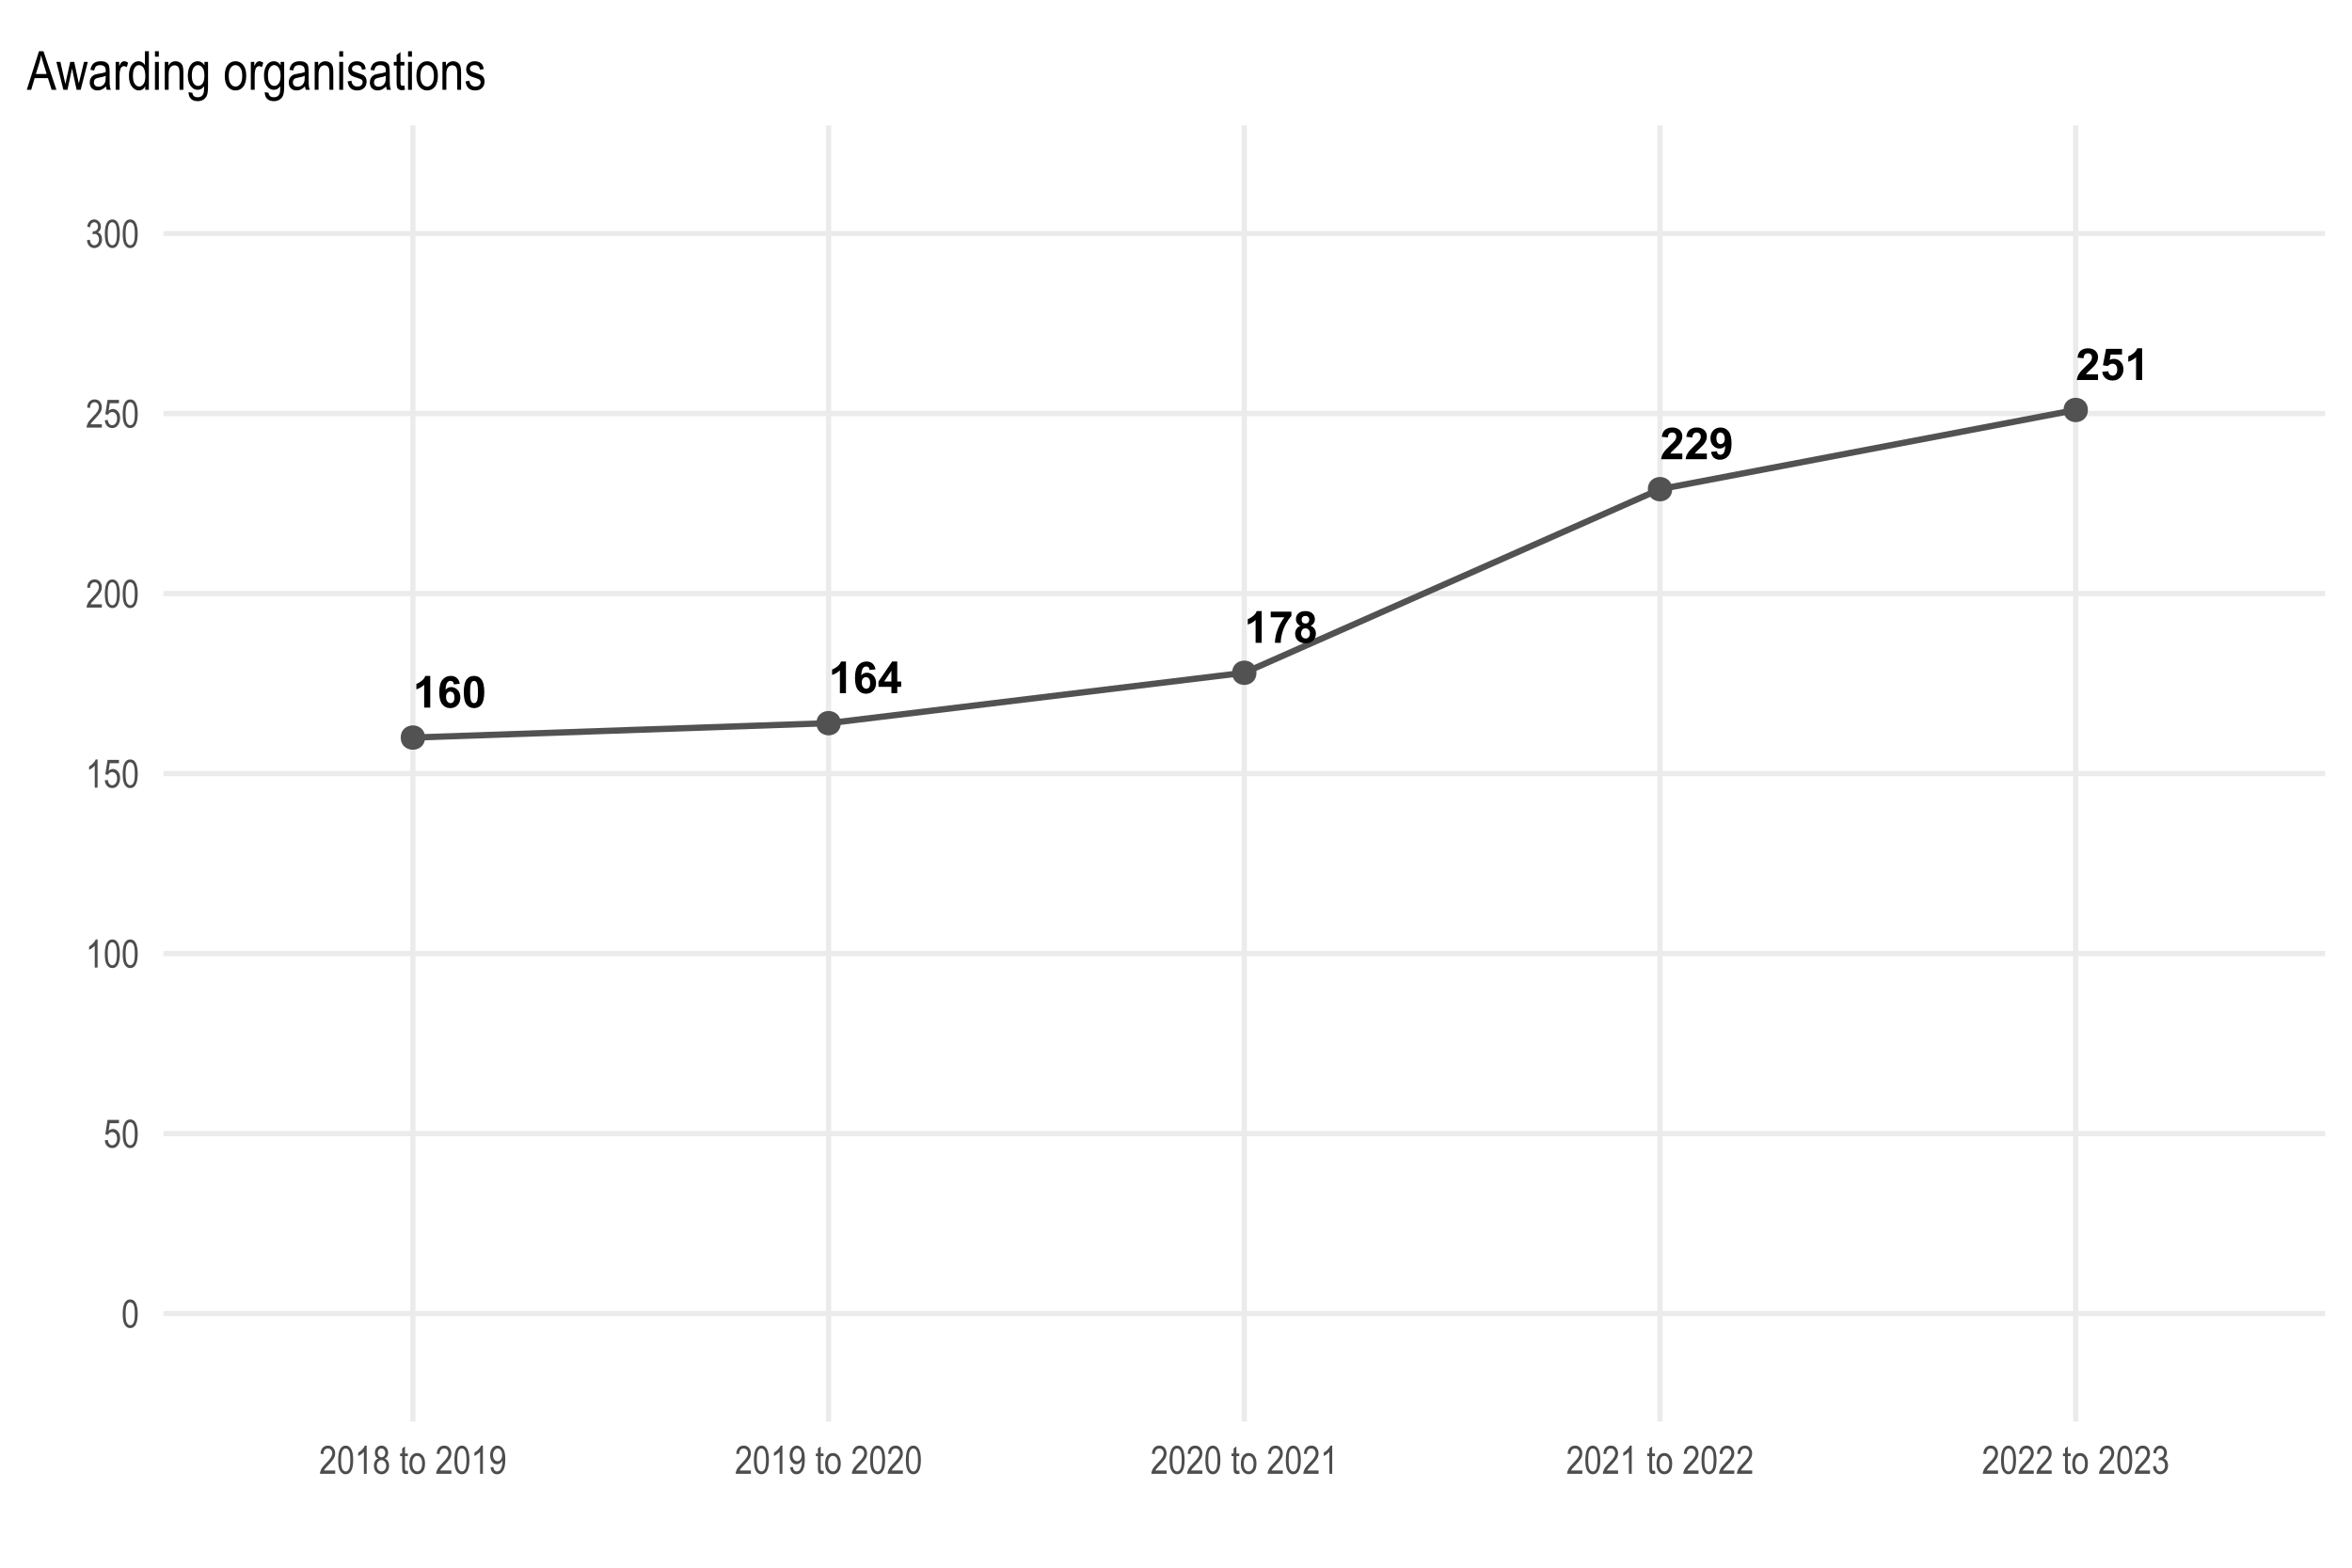 <?xml version="1.0" encoding="UTF-8"?>
<svg xmlns="http://www.w3.org/2000/svg" xmlns:xlink="http://www.w3.org/1999/xlink" width="960pt" height="640pt" viewBox="0 0 960 640" version="1.1">
<defs>
<g>
<symbol overflow="visible" id="glyph0-0">
<path style="stroke:none;" d="M 2.25 0 L 2.25 -11.25 L 11.25 -11.25 L 11.25 0 Z M 2.531 -0.281 L 10.969 -0.281 L 10.969 -10.969 L 2.531 -10.969 Z M 2.531 -0.281 "/>
</symbol>
<symbol overflow="visible" id="glyph0-1">
<path style="stroke:none;" d="M 7.086 0 L 4.613 0 L 4.613 -9.309 C 3.707 -8.461 2.645 -7.836 1.422 -7.438 L 1.422 -9.676 C 2.066 -9.883 2.766 -10.285 3.523 -10.875 C 4.273 -11.461 4.793 -12.148 5.078 -12.938 L 7.086 -12.938 Z M 7.086 0 "/>
</symbol>
<symbol overflow="visible" id="glyph0-2">
<path style="stroke:none;" d="M 9.133 -9.73 L 6.742 -9.465 C 6.68 -9.953 6.527 -10.316 6.281 -10.555 C 6.035 -10.785 5.715 -10.902 5.328 -10.906 C 4.801 -10.902 4.359 -10.668 4 -10.203 C 3.637 -9.73 3.41 -8.758 3.32 -7.277 C 3.934 -8.004 4.699 -8.367 5.617 -8.367 C 6.645 -8.367 7.527 -7.973 8.266 -7.188 C 8.996 -6.402 9.363 -5.391 9.367 -4.148 C 9.363 -2.828 8.977 -1.77 8.207 -0.977 C 7.43 -0.18 6.438 0.215 5.23 0.219 C 3.926 0.215 2.855 -0.285 2.02 -1.297 C 1.18 -2.305 0.762 -3.961 0.766 -6.266 C 0.762 -8.625 1.199 -10.328 2.074 -11.371 C 2.945 -12.414 4.078 -12.938 5.477 -12.938 C 6.453 -12.938 7.262 -12.66 7.906 -12.113 C 8.543 -11.562 8.953 -10.77 9.133 -9.73 Z M 3.531 -4.344 C 3.527 -3.535 3.711 -2.914 4.086 -2.48 C 4.453 -2.043 4.875 -1.828 5.352 -1.828 C 5.805 -1.828 6.188 -2.004 6.496 -2.363 C 6.797 -2.715 6.949 -3.301 6.953 -4.121 C 6.949 -4.957 6.785 -5.57 6.461 -5.961 C 6.129 -6.348 5.719 -6.543 5.23 -6.547 C 4.75 -6.543 4.348 -6.359 4.023 -5.988 C 3.691 -5.613 3.527 -5.062 3.531 -4.344 Z M 3.531 -4.344 "/>
</symbol>
<symbol overflow="visible" id="glyph0-3">
<path style="stroke:none;" d="M 4.938 -12.938 C 6.184 -12.938 7.16 -12.492 7.867 -11.602 C 8.703 -10.547 9.121 -8.797 9.125 -6.355 C 9.121 -3.914 8.699 -2.16 7.859 -1.098 C 7.156 -0.219 6.184 0.215 4.938 0.219 C 3.684 0.215 2.672 -0.262 1.906 -1.227 C 1.137 -2.188 0.754 -3.906 0.758 -6.383 C 0.754 -8.805 1.176 -10.551 2.023 -11.617 C 2.715 -12.496 3.688 -12.938 4.938 -12.938 Z M 4.938 -10.891 C 4.637 -10.887 4.371 -10.793 4.141 -10.605 C 3.902 -10.414 3.719 -10.07 3.594 -9.578 C 3.422 -8.938 3.34 -7.863 3.34 -6.355 C 3.34 -4.84 3.414 -3.801 3.566 -3.238 C 3.719 -2.672 3.91 -2.297 4.145 -2.109 C 4.371 -1.922 4.637 -1.828 4.938 -1.828 C 5.234 -1.828 5.5 -1.922 5.738 -2.113 C 5.969 -2.301 6.152 -2.641 6.285 -3.137 C 6.453 -3.766 6.539 -4.84 6.539 -6.355 C 6.539 -7.863 6.461 -8.902 6.309 -9.469 C 6.156 -10.035 5.965 -10.414 5.734 -10.605 C 5.5 -10.793 5.234 -10.887 4.938 -10.891 Z M 4.938 -10.891 "/>
</symbol>
<symbol overflow="visible" id="glyph0-4">
<path style="stroke:none;" d="M 5.609 0 L 5.609 -2.594 L 0.336 -2.594 L 0.336 -4.754 L 5.922 -12.938 L 8 -12.938 L 8 -4.766 L 9.598 -4.766 L 9.598 -2.594 L 8 -2.594 L 8 0 Z M 5.609 -4.766 L 5.609 -9.168 L 2.645 -4.766 Z M 5.609 -4.766 "/>
</symbol>
<symbol overflow="visible" id="glyph0-5">
<path style="stroke:none;" d="M 0.766 -10.414 L 0.766 -12.711 L 9.211 -12.711 L 9.211 -10.914 C 8.512 -10.227 7.801 -9.242 7.082 -7.961 C 6.359 -6.676 5.809 -5.312 5.434 -3.871 C 5.051 -2.422 4.867 -1.133 4.879 0 L 2.496 0 C 2.535 -1.781 2.902 -3.598 3.598 -5.449 C 4.293 -7.301 5.219 -8.953 6.383 -10.414 Z M 0.766 -10.414 "/>
</symbol>
<symbol overflow="visible" id="glyph0-6">
<path style="stroke:none;" d="M 2.883 -6.953 C 2.242 -7.219 1.777 -7.59 1.488 -8.062 C 1.199 -8.535 1.055 -9.051 1.055 -9.617 C 1.055 -10.57 1.387 -11.363 2.059 -11.996 C 2.727 -12.621 3.684 -12.938 4.922 -12.938 C 6.145 -12.938 7.094 -12.621 7.773 -11.996 C 8.449 -11.363 8.789 -10.57 8.789 -9.617 C 8.789 -9.016 8.633 -8.484 8.324 -8.02 C 8.012 -7.551 7.574 -7.195 7.016 -6.953 C 7.727 -6.664 8.27 -6.246 8.645 -5.695 C 9.012 -5.141 9.199 -4.504 9.203 -3.789 C 9.199 -2.598 8.82 -1.629 8.062 -0.887 C 7.305 -0.145 6.293 0.223 5.035 0.227 C 3.859 0.223 2.887 -0.082 2.109 -0.695 C 1.188 -1.418 0.727 -2.414 0.73 -3.684 C 0.727 -4.375 0.898 -5.016 1.246 -5.602 C 1.59 -6.184 2.137 -6.633 2.883 -6.953 Z M 3.391 -9.438 C 3.387 -8.945 3.527 -8.562 3.809 -8.289 C 4.086 -8.012 4.457 -7.875 4.922 -7.875 C 5.391 -7.875 5.766 -8.012 6.047 -8.293 C 6.328 -8.566 6.469 -8.953 6.469 -9.449 C 6.469 -9.906 6.328 -10.277 6.051 -10.559 C 5.77 -10.836 5.402 -10.973 4.949 -10.977 C 4.469 -10.973 4.09 -10.832 3.812 -10.555 C 3.527 -10.27 3.387 -9.898 3.391 -9.438 Z M 3.164 -3.922 C 3.164 -3.234 3.336 -2.703 3.688 -2.328 C 4.031 -1.945 4.469 -1.758 4.992 -1.758 C 5.5 -1.758 5.922 -1.938 6.258 -2.305 C 6.59 -2.668 6.754 -3.199 6.758 -3.895 C 6.754 -4.492 6.586 -4.977 6.246 -5.348 C 5.906 -5.711 5.477 -5.895 4.957 -5.898 C 4.352 -5.895 3.898 -5.688 3.605 -5.273 C 3.309 -4.855 3.164 -4.402 3.164 -3.922 Z M 3.164 -3.922 "/>
</symbol>
<symbol overflow="visible" id="glyph0-7">
<path style="stroke:none;" d="M 9.105 -2.293 L 9.105 0 L 0.449 0 C 0.539 -0.867 0.82 -1.688 1.293 -2.465 C 1.758 -3.238 2.684 -4.27 4.07 -5.555 C 5.18 -6.59 5.863 -7.293 6.117 -7.664 C 6.453 -8.172 6.621 -8.676 6.625 -9.176 C 6.621 -9.723 6.473 -10.145 6.18 -10.445 C 5.883 -10.738 5.477 -10.887 4.957 -10.891 C 4.441 -10.887 4.031 -10.73 3.727 -10.422 C 3.422 -10.109 3.246 -9.594 3.199 -8.875 L 0.738 -9.125 C 0.883 -10.48 1.34 -11.457 2.117 -12.051 C 2.887 -12.641 3.855 -12.938 5.02 -12.938 C 6.289 -12.938 7.289 -12.594 8.016 -11.91 C 8.742 -11.223 9.105 -10.371 9.105 -9.352 C 9.105 -8.77 9 -8.215 8.793 -7.691 C 8.582 -7.164 8.254 -6.617 7.805 -6.047 C 7.504 -5.664 6.965 -5.113 6.188 -4.402 C 5.406 -3.684 4.91 -3.211 4.707 -2.98 C 4.496 -2.742 4.328 -2.512 4.203 -2.293 Z M 9.105 -2.293 "/>
</symbol>
<symbol overflow="visible" id="glyph0-8">
<path style="stroke:none;" d="M 0.816 -2.98 L 3.207 -3.242 C 3.262 -2.754 3.414 -2.395 3.664 -2.164 C 3.906 -1.926 4.234 -1.809 4.641 -1.812 C 5.148 -1.809 5.582 -2.043 5.941 -2.516 C 6.297 -2.98 6.523 -3.953 6.625 -5.43 C 6.004 -4.707 5.227 -4.348 4.297 -4.352 C 3.281 -4.348 2.406 -4.738 1.672 -5.523 C 0.934 -6.301 0.566 -7.32 0.57 -8.578 C 0.566 -9.883 0.957 -10.934 1.734 -11.738 C 2.508 -12.535 3.496 -12.938 4.703 -12.938 C 6.008 -12.938 7.078 -12.43 7.918 -11.422 C 8.754 -10.406 9.176 -8.746 9.176 -6.434 C 9.176 -4.074 8.738 -2.375 7.863 -1.336 C 6.988 -0.297 5.852 0.223 4.457 0.227 C 3.445 0.223 2.629 -0.043 2.012 -0.574 C 1.387 -1.109 0.988 -1.91 0.816 -2.98 Z M 6.406 -8.375 C 6.402 -9.168 6.219 -9.789 5.855 -10.23 C 5.488 -10.668 5.066 -10.887 4.586 -10.891 C 4.129 -10.887 3.75 -10.707 3.449 -10.348 C 3.145 -9.988 2.992 -9.398 2.996 -8.578 C 2.992 -7.742 3.156 -7.129 3.488 -6.742 C 3.812 -6.352 4.223 -6.156 4.719 -6.16 C 5.188 -6.156 5.59 -6.344 5.918 -6.723 C 6.242 -7.094 6.402 -7.645 6.406 -8.375 Z M 6.406 -8.375 "/>
</symbol>
<symbol overflow="visible" id="glyph0-9">
<path style="stroke:none;" d="M 0.801 -3.312 L 3.262 -3.57 C 3.328 -3.008 3.535 -2.566 3.883 -2.246 C 4.227 -1.918 4.625 -1.758 5.078 -1.758 C 5.59 -1.758 6.027 -1.965 6.387 -2.387 C 6.746 -2.801 6.926 -3.434 6.926 -4.281 C 6.926 -5.07 6.746 -5.664 6.395 -6.059 C 6.035 -6.453 5.574 -6.648 5.008 -6.652 C 4.297 -6.648 3.66 -6.336 3.102 -5.711 L 1.098 -6.004 L 2.363 -12.711 L 8.895 -12.711 L 8.895 -10.398 L 4.234 -10.398 L 3.852 -8.211 C 4.398 -8.48 4.961 -8.617 5.539 -8.621 C 6.629 -8.617 7.559 -8.219 8.32 -7.426 C 9.082 -6.625 9.461 -5.594 9.465 -4.324 C 9.461 -3.262 9.156 -2.312 8.543 -1.484 C 7.703 -0.348 6.539 0.215 5.055 0.219 C 3.863 0.215 2.895 -0.102 2.145 -0.738 C 1.395 -1.375 0.945 -2.23 0.801 -3.312 Z M 0.801 -3.312 "/>
</symbol>
<symbol overflow="visible" id="glyph1-0">
<path style="stroke:none;" d="M 0.344 0 L 0.344 -10 L 3.383 -10 L 3.383 0 Z M 0.711 -0.414 L 3.023 -0.414 L 3.023 -9.664 L 0.711 -9.664 Z M 0.711 -0.414 "/>
</symbol>
<symbol overflow="visible" id="glyph1-1">
<path style="stroke:none;" d="M 0.523 -5.648 C 0.52 -7.57 0.781 -9.023 1.301 -10.016 C 1.816 -11 2.578 -11.496 3.594 -11.5 C 4.484 -11.496 5.191 -11.094 5.711 -10.297 C 6.332 -9.324 6.645 -7.777 6.648 -5.648 C 6.645 -3.734 6.387 -2.281 5.875 -1.293 C 5.355 -0.301 4.59 0.191 3.578 0.195 C 2.68 0.191 1.945 -0.242 1.379 -1.117 C 0.805 -1.988 0.52 -3.5 0.523 -5.648 Z M 1.703 -5.652 C 1.699 -3.789 1.879 -2.543 2.238 -1.91 C 2.598 -1.277 3.055 -0.961 3.613 -0.961 C 4.137 -0.961 4.578 -1.281 4.934 -1.922 C 5.289 -2.562 5.465 -3.805 5.469 -5.652 C 5.465 -7.516 5.285 -8.766 4.93 -9.398 C 4.57 -10.027 4.109 -10.34 3.543 -10.344 C 3.02 -10.34 2.582 -10.02 2.23 -9.383 C 1.875 -8.738 1.699 -7.496 1.703 -5.652 Z M 1.703 -5.652 "/>
</symbol>
<symbol overflow="visible" id="glyph1-2">
<path style="stroke:none;" d="M 0.523 -3 L 1.734 -3.125 C 1.828 -2.391 2.039 -1.848 2.371 -1.496 C 2.699 -1.137 3.082 -0.961 3.523 -0.961 C 4.066 -0.961 4.539 -1.211 4.938 -1.715 C 5.332 -2.219 5.531 -2.906 5.531 -3.777 C 5.531 -4.594 5.34 -5.23 4.957 -5.684 C 4.574 -6.133 4.094 -6.355 3.516 -6.359 C 3.164 -6.355 2.836 -6.258 2.535 -6.066 C 2.227 -5.867 1.984 -5.594 1.812 -5.246 L 0.727 -5.418 L 1.641 -11.305 L 6.305 -11.305 L 6.305 -9.961 L 2.555 -9.961 L 2.055 -6.879 C 2.609 -7.359 3.199 -7.598 3.828 -7.602 C 4.609 -7.598 5.293 -7.266 5.879 -6.598 C 6.457 -5.926 6.75 -5.02 6.75 -3.887 C 6.75 -2.762 6.457 -1.801 5.879 -1.004 C 5.293 -0.203 4.516 0.191 3.539 0.195 C 2.727 0.191 2.039 -0.086 1.48 -0.652 C 0.918 -1.215 0.598 -2 0.523 -3 Z M 0.523 -3 "/>
</symbol>
<symbol overflow="visible" id="glyph1-3">
<path style="stroke:none;" d="M 4.867 0 L 3.711 0 L 3.711 -8.961 C 3.441 -8.645 3.086 -8.328 2.641 -8.004 C 2.191 -7.676 1.781 -7.43 1.406 -7.266 L 1.406 -8.625 C 2.039 -8.988 2.598 -9.434 3.09 -9.961 C 3.574 -10.484 3.918 -10.996 4.117 -11.5 L 4.867 -11.5 Z M 4.867 0 "/>
</symbol>
<symbol overflow="visible" id="glyph1-4">
<path style="stroke:none;" d="M 6.602 -1.352 L 6.602 0 L 0.391 0 C 0.371 -0.547 0.535 -1.156 0.887 -1.836 C 1.23 -2.508 1.867 -3.309 2.789 -4.238 C 3.867 -5.309 4.57 -6.141 4.906 -6.727 C 5.234 -7.312 5.402 -7.859 5.406 -8.367 C 5.402 -8.949 5.23 -9.422 4.895 -9.793 C 4.551 -10.156 4.133 -10.34 3.633 -10.344 C 3.094 -10.34 2.652 -10.141 2.312 -9.746 C 1.965 -9.348 1.793 -8.781 1.797 -8.039 L 0.609 -8.188 C 0.691 -9.281 1 -10.109 1.543 -10.668 C 2.078 -11.219 2.789 -11.496 3.672 -11.5 C 4.629 -11.496 5.355 -11.172 5.848 -10.531 C 6.34 -9.883 6.586 -9.148 6.586 -8.328 C 6.586 -7.598 6.391 -6.902 6.008 -6.234 C 5.617 -5.562 4.887 -4.668 3.812 -3.555 C 3.121 -2.848 2.676 -2.367 2.48 -2.117 C 2.277 -1.859 2.117 -1.605 1.992 -1.352 Z M 6.602 -1.352 "/>
</symbol>
<symbol overflow="visible" id="glyph1-5">
<path style="stroke:none;" d="M 0.523 -3.031 L 1.672 -3.219 C 1.906 -1.711 2.516 -0.961 3.496 -0.961 C 4.02 -0.961 4.477 -1.184 4.863 -1.629 C 5.25 -2.074 5.441 -2.652 5.445 -3.363 C 5.441 -4.027 5.266 -4.562 4.914 -4.973 C 4.559 -5.379 4.125 -5.582 3.609 -5.586 C 3.391 -5.582 3.117 -5.531 2.797 -5.43 L 2.93 -6.664 L 3.109 -6.648 C 3.676 -6.645 4.137 -6.816 4.496 -7.168 C 4.848 -7.512 5.027 -7.98 5.031 -8.566 C 5.027 -9.102 4.879 -9.531 4.582 -9.855 C 4.285 -10.18 3.922 -10.34 3.496 -10.344 C 3.051 -10.34 2.676 -10.172 2.371 -9.832 C 2.062 -9.488 1.867 -8.969 1.789 -8.281 L 0.641 -8.531 C 0.781 -9.508 1.109 -10.246 1.625 -10.75 C 2.133 -11.246 2.75 -11.496 3.477 -11.5 C 4.234 -11.496 4.883 -11.215 5.414 -10.656 C 5.945 -10.09 6.211 -9.383 6.211 -8.531 C 6.211 -8.012 6.098 -7.551 5.871 -7.152 C 5.645 -6.75 5.328 -6.434 4.93 -6.207 C 5.297 -6.098 5.605 -5.926 5.852 -5.691 C 6.094 -5.449 6.293 -5.129 6.445 -4.73 C 6.594 -4.324 6.668 -3.879 6.672 -3.387 C 6.668 -2.336 6.359 -1.477 5.742 -0.809 C 5.121 -0.141 4.379 0.191 3.516 0.195 C 2.711 0.191 2.031 -0.098 1.477 -0.68 C 0.918 -1.262 0.598 -2.043 0.523 -3.031 Z M 0.523 -3.031 "/>
</symbol>
<symbol overflow="visible" id="glyph1-6">
<path style="stroke:none;" d="M 2.305 -6.215 C 1.84 -6.422 1.492 -6.719 1.258 -7.109 C 1.02 -7.492 0.902 -7.977 0.906 -8.559 C 0.902 -9.422 1.156 -10.129 1.672 -10.68 C 2.18 -11.223 2.824 -11.496 3.602 -11.5 C 4.379 -11.496 5.027 -11.219 5.543 -10.664 C 6.059 -10.105 6.316 -9.387 6.32 -8.512 C 6.316 -7.957 6.203 -7.488 5.977 -7.109 C 5.746 -6.723 5.398 -6.426 4.938 -6.215 C 5.504 -5.988 5.941 -5.625 6.246 -5.129 C 6.551 -4.625 6.703 -4.008 6.703 -3.27 C 6.703 -2.246 6.406 -1.41 5.816 -0.77 C 5.227 -0.125 4.496 0.191 3.621 0.195 C 2.734 0.191 1.996 -0.125 1.406 -0.77 C 0.816 -1.41 0.52 -2.258 0.523 -3.309 C 0.52 -4.07 0.68 -4.703 0.996 -5.203 C 1.309 -5.699 1.742 -6.035 2.305 -6.215 Z M 2.086 -8.598 C 2.086 -8.031 2.23 -7.586 2.527 -7.254 C 2.82 -6.922 3.188 -6.754 3.621 -6.758 C 4.043 -6.754 4.398 -6.918 4.695 -7.246 C 4.988 -7.57 5.137 -7.996 5.141 -8.52 C 5.137 -9.055 4.984 -9.492 4.684 -9.832 C 4.379 -10.172 4.02 -10.34 3.605 -10.344 C 3.184 -10.34 2.828 -10.176 2.531 -9.844 C 2.234 -9.512 2.086 -9.094 2.086 -8.598 Z M 1.703 -3.305 C 1.699 -2.602 1.887 -2.035 2.266 -1.605 C 2.641 -1.176 3.094 -0.961 3.621 -0.961 C 4.152 -0.961 4.602 -1.168 4.969 -1.586 C 5.336 -2 5.52 -2.559 5.523 -3.258 C 5.52 -3.961 5.328 -4.527 4.953 -4.957 C 4.57 -5.387 4.117 -5.602 3.59 -5.602 C 3.062 -5.602 2.617 -5.387 2.25 -4.961 C 1.883 -4.531 1.699 -3.98 1.703 -3.305 Z M 1.703 -3.305 "/>
</symbol>
<symbol overflow="visible" id="glyph1-7">
<path style="stroke:none;" d=""/>
</symbol>
<symbol overflow="visible" id="glyph1-8">
<path style="stroke:none;" d="M 3.414 -1.258 L 3.57 -0.016 C 3.25 0.066 2.965 0.105 2.711 0.109 C 2.309 0.105 1.984 0.027 1.742 -0.129 C 1.492 -0.285 1.324 -0.5 1.238 -0.781 C 1.145 -1.055 1.102 -1.605 1.102 -2.43 L 1.102 -7.203 L 0.258 -7.203 L 0.258 -8.297 L 1.102 -8.297 L 1.102 -10.352 L 2.25 -11.195 L 2.25 -8.297 L 3.414 -8.297 L 3.414 -7.203 L 2.25 -7.203 L 2.25 -2.352 C 2.25 -1.898 2.281 -1.609 2.352 -1.484 C 2.445 -1.293 2.633 -1.199 2.906 -1.203 C 3.035 -1.199 3.203 -1.219 3.414 -1.258 Z M 3.414 -1.258 "/>
</symbol>
<symbol overflow="visible" id="glyph1-9">
<path style="stroke:none;" d="M 0.414 -4.148 C 0.41 -5.578 0.711 -6.656 1.316 -7.391 C 1.914 -8.117 2.676 -8.484 3.602 -8.484 C 4.504 -8.484 5.262 -8.117 5.875 -7.391 C 6.48 -6.656 6.785 -5.605 6.789 -4.234 C 6.785 -2.742 6.484 -1.633 5.891 -0.906 C 5.289 -0.176 4.527 0.188 3.602 0.188 C 2.688 0.188 1.93 -0.176 1.324 -0.91 C 0.715 -1.637 0.41 -2.719 0.414 -4.148 Z M 1.594 -4.152 C 1.594 -3.074 1.789 -2.273 2.18 -1.754 C 2.57 -1.227 3.055 -0.965 3.633 -0.969 C 4.172 -0.965 4.637 -1.23 5.027 -1.762 C 5.414 -2.289 5.605 -3.086 5.609 -4.152 C 5.605 -5.219 5.41 -6.016 5.023 -6.543 C 4.629 -7.062 4.145 -7.324 3.57 -7.328 C 3.02 -7.324 2.555 -7.062 2.172 -6.539 C 1.785 -6.012 1.594 -5.215 1.594 -4.152 Z M 1.594 -4.152 "/>
</symbol>
<symbol overflow="visible" id="glyph1-10">
<path style="stroke:none;" d="M 0.695 -2.648 L 1.805 -2.773 C 1.98 -1.562 2.5 -0.961 3.367 -0.961 C 3.75 -0.961 4.102 -1.09 4.418 -1.355 C 4.73 -1.613 4.996 -2.082 5.219 -2.758 C 5.434 -3.426 5.543 -4.211 5.547 -5.109 L 5.547 -5.391 C 5.305 -4.926 4.98 -4.559 4.578 -4.289 C 4.168 -4.016 3.754 -3.879 3.336 -3.883 C 2.566 -3.879 1.906 -4.215 1.355 -4.887 C 0.797 -5.555 0.52 -6.469 0.523 -7.633 C 0.52 -8.828 0.809 -9.773 1.387 -10.465 C 1.961 -11.152 2.66 -11.496 3.484 -11.5 C 4.066 -11.496 4.609 -11.305 5.117 -10.922 C 5.617 -10.535 6.008 -9.965 6.289 -9.219 C 6.562 -8.465 6.703 -7.387 6.703 -5.977 C 6.703 -4.402 6.555 -3.18 6.258 -2.312 C 5.961 -1.441 5.559 -0.805 5.051 -0.406 C 4.543 -0.004 3.973 0.191 3.344 0.195 C 2.629 0.191 2.031 -0.047 1.555 -0.535 C 1.07 -1.02 0.785 -1.727 0.695 -2.648 Z M 5.422 -7.707 C 5.418 -8.52 5.234 -9.164 4.871 -9.637 C 4.504 -10.105 4.086 -10.34 3.613 -10.344 C 3.117 -10.34 2.676 -10.09 2.285 -9.59 C 1.895 -9.086 1.699 -8.418 1.703 -7.59 C 1.699 -6.832 1.883 -6.234 2.258 -5.793 C 2.625 -5.344 3.07 -5.121 3.59 -5.125 C 4.098 -5.121 4.531 -5.344 4.887 -5.797 C 5.242 -6.242 5.418 -6.879 5.422 -7.707 Z M 5.422 -7.707 "/>
</symbol>
<symbol overflow="visible" id="glyph2-0">
<path style="stroke:none;" d="M 0.473 0 L 0.473 -13.75 L 4.652 -13.75 L 4.652 0 Z M 0.977 -0.57 L 4.156 -0.57 L 4.156 -13.289 L 0.977 -13.289 Z M 0.977 -0.57 "/>
</symbol>
<symbol overflow="visible" id="glyph2-1">
<path style="stroke:none;" d="M -0.023 0 L 4.957 -15.75 L 6.785 -15.75 L 12.074 0 L 10.117 0 L 8.617 -4.77 L 3.184 -4.77 L 1.781 0 Z M 3.684 -6.469 L 8.082 -6.469 L 6.742 -10.828 C 6.324 -12.164 6.02 -13.25 5.828 -14.094 C 5.66 -13.078 5.426 -12.078 5.121 -11.086 Z M 3.684 -6.469 "/>
</symbol>
<symbol overflow="visible" id="glyph2-2">
<path style="stroke:none;" d="M 2.895 0 L 0.023 -11.406 L 1.66 -11.406 L 3.148 -4.824 L 3.699 -2.375 L 4.195 -4.727 L 5.68 -11.406 L 7.316 -11.406 L 8.707 -4.789 L 9.18 -2.609 L 9.715 -4.812 L 11.312 -11.406 L 12.859 -11.406 L 9.938 0 L 8.289 0 L 6.793 -6.832 L 6.441 -8.777 L 4.551 0 Z M 2.895 0 "/>
</symbol>
<symbol overflow="visible" id="glyph2-3">
<path style="stroke:none;" d="M 7.262 -1.406 C 6.73 -0.855 6.18 -0.438 5.609 -0.16 C 5.031 0.121 4.438 0.258 3.824 0.258 C 2.848 0.258 2.07 -0.035 1.492 -0.621 C 0.91 -1.207 0.621 -1.996 0.625 -2.996 C 0.621 -3.652 0.758 -4.238 1.031 -4.746 C 1.301 -5.254 1.672 -5.652 2.148 -5.941 C 2.621 -6.227 3.336 -6.438 4.297 -6.574 C 5.582 -6.762 6.527 -6.984 7.133 -7.25 L 7.145 -7.746 C 7.141 -8.523 7.004 -9.07 6.727 -9.391 C 6.328 -9.848 5.723 -10.078 4.91 -10.078 C 4.172 -10.078 3.617 -9.922 3.254 -9.617 C 2.887 -9.309 2.621 -8.734 2.449 -7.895 L 0.891 -8.152 C 1.113 -9.375 1.562 -10.27 2.238 -10.828 C 2.914 -11.383 3.883 -11.66 5.145 -11.664 C 6.125 -11.66 6.895 -11.477 7.453 -11.109 C 8.012 -10.742 8.363 -10.285 8.512 -9.742 C 8.656 -9.195 8.73 -8.402 8.734 -7.359 L 8.734 -4.781 C 8.73 -2.977 8.766 -1.836 8.836 -1.367 C 8.902 -0.895 9.035 -0.441 9.238 0 L 7.586 0 C 7.418 -0.391 7.309 -0.859 7.262 -1.406 Z M 7.133 -5.727 C 6.547 -5.438 5.684 -5.195 4.543 -4.996 C 3.875 -4.879 3.41 -4.746 3.148 -4.602 C 2.879 -4.453 2.672 -4.246 2.527 -3.98 C 2.379 -3.707 2.309 -3.398 2.309 -3.051 C 2.309 -2.504 2.477 -2.07 2.812 -1.746 C 3.148 -1.418 3.613 -1.254 4.211 -1.258 C 4.773 -1.254 5.285 -1.398 5.75 -1.695 C 6.211 -1.984 6.559 -2.379 6.789 -2.871 C 7.016 -3.363 7.129 -4.078 7.133 -5.016 Z M 7.133 -5.727 "/>
</symbol>
<symbol overflow="visible" id="glyph2-4">
<path style="stroke:none;" d="M 1.172 0 L 1.172 -11.406 L 2.602 -11.406 L 2.602 -9.68 C 2.965 -10.48 3.297 -11.012 3.605 -11.273 C 3.906 -11.531 4.25 -11.66 4.629 -11.664 C 5.16 -11.66 5.699 -11.453 6.25 -11.043 L 5.715 -9.25 C 5.316 -9.527 4.934 -9.668 4.566 -9.668 C 4.227 -9.668 3.918 -9.547 3.641 -9.312 C 3.359 -9.074 3.164 -8.746 3.051 -8.324 C 2.848 -7.586 2.746 -6.801 2.75 -5.973 L 2.75 0 Z M 1.172 0 "/>
</symbol>
<symbol overflow="visible" id="glyph2-5">
<path style="stroke:none;" d="M 7.23 0 L 7.23 -1.438 C 6.941 -0.883 6.57 -0.465 6.121 -0.176 C 5.668 0.113 5.184 0.258 4.664 0.258 C 3.559 0.258 2.602 -0.262 1.797 -1.305 C 0.988 -2.344 0.586 -3.809 0.59 -5.703 C 0.586 -6.996 0.766 -8.098 1.125 -9 C 1.484 -9.902 1.961 -10.57 2.559 -11.008 C 3.152 -11.441 3.816 -11.66 4.547 -11.664 C 5.07 -11.66 5.555 -11.523 6 -11.25 C 6.445 -10.977 6.812 -10.59 7.109 -10.098 L 7.109 -15.75 L 8.711 -15.75 L 8.711 0 Z M 2.211 -5.695 C 2.207 -4.219 2.465 -3.121 2.98 -2.406 C 3.492 -1.688 4.09 -1.328 4.77 -1.332 C 5.441 -1.328 6.023 -1.672 6.523 -2.363 C 7.016 -3.047 7.266 -4.086 7.266 -5.477 C 7.266 -7.074 7.016 -8.242 6.523 -8.977 C 6.023 -9.711 5.402 -10.078 4.652 -10.078 C 3.984 -10.078 3.41 -9.723 2.93 -9.02 C 2.449 -8.309 2.207 -7.203 2.211 -5.695 Z M 2.211 -5.695 "/>
</symbol>
<symbol overflow="visible" id="glyph2-6">
<path style="stroke:none;" d="M 1.172 -13.523 L 1.172 -15.75 L 2.75 -15.75 L 2.75 -13.523 Z M 1.172 0 L 1.172 -11.406 L 2.75 -11.406 L 2.75 0 Z M 1.172 0 "/>
</symbol>
<symbol overflow="visible" id="glyph2-7">
<path style="stroke:none;" d="M 1.172 0 L 1.172 -11.406 L 2.602 -11.406 L 2.602 -9.797 C 2.941 -10.422 3.359 -10.887 3.859 -11.199 C 4.355 -11.504 4.926 -11.66 5.57 -11.664 C 6.066 -11.66 6.527 -11.562 6.957 -11.367 C 7.379 -11.172 7.723 -10.914 7.988 -10.594 C 8.246 -10.273 8.441 -9.859 8.57 -9.355 C 8.699 -8.844 8.766 -8.062 8.766 -7.016 L 8.766 0 L 7.188 0 L 7.188 -6.945 C 7.184 -7.781 7.113 -8.395 6.973 -8.785 C 6.828 -9.168 6.602 -9.469 6.301 -9.684 C 5.992 -9.891 5.641 -9.996 5.242 -10 C 4.48 -9.996 3.875 -9.711 3.426 -9.148 C 2.973 -8.578 2.746 -7.609 2.75 -6.238 L 2.75 0 Z M 1.172 0 "/>
</symbol>
<symbol overflow="visible" id="glyph2-8">
<path style="stroke:none;" d="M 0.859 0.945 L 2.406 1.227 C 2.477 1.836 2.691 2.293 3.051 2.59 C 3.406 2.887 3.902 3.035 4.543 3.039 C 5.234 3.035 5.789 2.867 6.203 2.539 C 6.613 2.203 6.895 1.707 7.047 1.051 C 7.137 0.645 7.184 -0.195 7.188 -1.484 C 6.84 -0.988 6.453 -0.617 6.027 -0.371 C 5.594 -0.121 5.117 0 4.598 0 C 3.477 0 2.551 -0.473 1.816 -1.418 C 0.969 -2.504 0.543 -3.961 0.547 -5.789 C 0.543 -7.012 0.73 -8.082 1.105 -9 C 1.477 -9.914 1.965 -10.586 2.57 -11.02 C 3.176 -11.445 3.855 -11.66 4.609 -11.664 C 5.16 -11.66 5.664 -11.523 6.117 -11.258 C 6.57 -10.984 6.973 -10.582 7.328 -10.043 L 7.328 -11.406 L 8.789 -11.406 L 8.789 -1.547 C 8.789 0.207 8.645 1.457 8.359 2.207 C 8.07 2.953 7.602 3.543 6.949 3.977 C 6.297 4.41 5.512 4.629 4.598 4.629 C 3.383 4.629 2.453 4.301 1.805 3.652 C 1.152 2.996 0.836 2.094 0.859 0.945 Z M 2.172 -5.91 C 2.168 -4.406 2.414 -3.309 2.914 -2.621 C 3.406 -1.93 4.012 -1.586 4.73 -1.59 C 5.445 -1.586 6.059 -1.926 6.562 -2.602 C 7.062 -3.273 7.312 -4.344 7.316 -5.82 C 7.312 -7.254 7.055 -8.324 6.539 -9.027 C 6.023 -9.727 5.395 -10.078 4.656 -10.078 C 3.996 -10.078 3.418 -9.727 2.918 -9.027 C 2.418 -8.324 2.168 -7.285 2.172 -5.91 Z M 2.172 -5.91 "/>
</symbol>
<symbol overflow="visible" id="glyph2-9">
<path style="stroke:none;" d=""/>
</symbol>
<symbol overflow="visible" id="glyph2-10">
<path style="stroke:none;" d="M 0.57 -5.703 C 0.566 -7.668 0.98 -9.156 1.809 -10.16 C 2.633 -11.16 3.68 -11.66 4.953 -11.664 C 6.195 -11.66 7.238 -11.16 8.078 -10.16 C 8.914 -9.156 9.332 -7.707 9.336 -5.82 C 9.332 -3.77 8.922 -2.246 8.098 -1.246 C 7.273 -0.242 6.223 0.258 4.953 0.258 C 3.695 0.258 2.652 -0.242 1.82 -1.25 C 0.984 -2.254 0.566 -3.738 0.57 -5.703 Z M 2.191 -5.711 C 2.191 -4.23 2.457 -3.129 2.996 -2.41 C 3.531 -1.688 4.199 -1.328 4.996 -1.332 C 5.738 -1.328 6.375 -1.691 6.91 -2.422 C 7.441 -3.148 7.711 -4.246 7.711 -5.711 C 7.711 -7.176 7.441 -8.27 6.906 -8.996 C 6.367 -9.715 5.703 -10.078 4.91 -10.078 C 4.156 -10.078 3.512 -9.715 2.984 -8.988 C 2.453 -8.262 2.191 -7.168 2.191 -5.711 Z M 2.191 -5.711 "/>
</symbol>
<symbol overflow="visible" id="glyph2-11">
<path style="stroke:none;" d="M 0.559 -3.414 L 2.137 -3.719 C 2.227 -2.91 2.48 -2.309 2.898 -1.918 C 3.309 -1.523 3.859 -1.328 4.551 -1.332 C 5.234 -1.328 5.766 -1.5 6.141 -1.84 C 6.516 -2.18 6.703 -2.609 6.703 -3.137 C 6.703 -3.582 6.539 -3.934 6.219 -4.188 C 5.992 -4.355 5.457 -4.57 4.609 -4.836 C 3.375 -5.211 2.551 -5.535 2.137 -5.801 C 1.719 -6.066 1.398 -6.418 1.172 -6.863 C 0.941 -7.305 0.824 -7.812 0.828 -8.379 C 0.824 -9.352 1.137 -10.141 1.762 -10.75 C 2.383 -11.355 3.246 -11.66 4.352 -11.664 C 5.043 -11.66 5.652 -11.535 6.18 -11.289 C 6.707 -11.035 7.109 -10.699 7.391 -10.281 C 7.664 -9.855 7.859 -9.25 7.969 -8.465 L 6.422 -8.207 C 6.281 -9.453 5.605 -10.078 4.395 -10.078 C 3.707 -10.078 3.191 -9.938 2.855 -9.664 C 2.516 -9.387 2.348 -9.035 2.352 -8.609 C 2.348 -8.188 2.512 -7.859 2.836 -7.617 C 3.031 -7.473 3.605 -7.242 4.559 -6.93 C 5.871 -6.512 6.719 -6.18 7.105 -5.934 C 7.488 -5.684 7.789 -5.348 8.004 -4.922 C 8.215 -4.496 8.32 -3.988 8.324 -3.402 C 8.32 -2.309 7.973 -1.426 7.285 -0.754 C 6.59 -0.078 5.648 0.258 4.457 0.258 C 2.211 0.258 0.91 -0.965 0.559 -3.414 Z M 0.559 -3.414 "/>
</symbol>
<symbol overflow="visible" id="glyph2-12">
<path style="stroke:none;" d="M 4.695 -1.73 L 4.91 -0.023 C 4.473 0.09 4.078 0.145 3.727 0.148 C 3.172 0.145 2.727 0.039 2.395 -0.176 C 2.055 -0.395 1.824 -0.691 1.703 -1.074 C 1.574 -1.449 1.512 -2.207 1.516 -3.34 L 1.516 -9.906 L 0.355 -9.906 L 0.355 -11.406 L 1.516 -11.406 L 1.516 -14.234 L 3.094 -15.395 L 3.094 -11.406 L 4.695 -11.406 L 4.695 -9.906 L 3.094 -9.906 L 3.094 -3.234 C 3.094 -2.617 3.141 -2.219 3.234 -2.039 C 3.367 -1.781 3.621 -1.652 3.996 -1.656 C 4.176 -1.652 4.406 -1.676 4.695 -1.73 Z M 4.695 -1.73 "/>
</symbol>
</g>
<clipPath id="clip1">
  <path d="M 66.719 535 L 949.043 535 L 949.043 538 L 66.719 538 Z M 66.719 535 "/>
</clipPath>
<clipPath id="clip2">
  <path d="M 66.719 461 L 949.043 461 L 949.043 464 L 66.719 464 Z M 66.719 461 "/>
</clipPath>
<clipPath id="clip3">
  <path d="M 66.719 388 L 949.043 388 L 949.043 391 L 66.719 391 Z M 66.719 388 "/>
</clipPath>
<clipPath id="clip4">
  <path d="M 66.719 314 L 949.043 314 L 949.043 317 L 66.719 317 Z M 66.719 314 "/>
</clipPath>
<clipPath id="clip5">
  <path d="M 66.719 241 L 949.043 241 L 949.043 244 L 66.719 244 Z M 66.719 241 "/>
</clipPath>
<clipPath id="clip6">
  <path d="M 66.719 167 L 949.043 167 L 949.043 170 L 66.719 170 Z M 66.719 167 "/>
</clipPath>
<clipPath id="clip7">
  <path d="M 66.719 94 L 949.043 94 L 949.043 97 L 66.719 97 Z M 66.719 94 "/>
</clipPath>
<clipPath id="clip8">
  <path d="M 167 51.262 L 170 51.262 L 170 580.352 L 167 580.352 Z M 167 51.262 "/>
</clipPath>
<clipPath id="clip9">
  <path d="M 337 51.262 L 340 51.262 L 340 580.352 L 337 580.352 Z M 337 51.262 "/>
</clipPath>
<clipPath id="clip10">
  <path d="M 506 51.262 L 509 51.262 L 509 580.352 L 506 580.352 Z M 506 51.262 "/>
</clipPath>
<clipPath id="clip11">
  <path d="M 676 51.262 L 679 51.262 L 679 580.352 L 676 580.352 Z M 676 51.262 "/>
</clipPath>
<clipPath id="clip12">
  <path d="M 846 51.262 L 849 51.262 L 849 580.352 L 846 580.352 Z M 846 51.262 "/>
</clipPath>
</defs>
<g id="surface24">
<rect x="0" y="0" width="960" height="640" style="fill:rgb(100%,100%,100%);fill-opacity:1;stroke:none;"/>
<g clip-path="url(#clip1)" clip-rule="nonzero">
<path style="fill:none;stroke-width:2.134;stroke-linecap:butt;stroke-linejoin:round;stroke:rgb(92.157%,92.157%,92.157%);stroke-opacity:1;stroke-miterlimit:10;" d="M 66.719 536.262 L 949.043 536.262 "/>
</g>
<g clip-path="url(#clip2)" clip-rule="nonzero">
<path style="fill:none;stroke-width:2.134;stroke-linecap:butt;stroke-linejoin:round;stroke:rgb(92.157%,92.157%,92.157%);stroke-opacity:1;stroke-miterlimit:10;" d="M 66.719 462.777 L 949.043 462.777 "/>
</g>
<g clip-path="url(#clip3)" clip-rule="nonzero">
<path style="fill:none;stroke-width:2.134;stroke-linecap:butt;stroke-linejoin:round;stroke:rgb(92.157%,92.157%,92.157%);stroke-opacity:1;stroke-miterlimit:10;" d="M 66.719 389.293 L 949.043 389.293 "/>
</g>
<g clip-path="url(#clip4)" clip-rule="nonzero">
<path style="fill:none;stroke-width:2.134;stroke-linecap:butt;stroke-linejoin:round;stroke:rgb(92.157%,92.157%,92.157%);stroke-opacity:1;stroke-miterlimit:10;" d="M 66.719 315.809 L 949.043 315.809 "/>
</g>
<g clip-path="url(#clip5)" clip-rule="nonzero">
<path style="fill:none;stroke-width:2.134;stroke-linecap:butt;stroke-linejoin:round;stroke:rgb(92.157%,92.157%,92.157%);stroke-opacity:1;stroke-miterlimit:10;" d="M 66.719 242.324 L 949.043 242.324 "/>
</g>
<g clip-path="url(#clip6)" clip-rule="nonzero">
<path style="fill:none;stroke-width:2.134;stroke-linecap:butt;stroke-linejoin:round;stroke:rgb(92.157%,92.157%,92.157%);stroke-opacity:1;stroke-miterlimit:10;" d="M 66.719 168.836 L 949.043 168.836 "/>
</g>
<g clip-path="url(#clip7)" clip-rule="nonzero">
<path style="fill:none;stroke-width:2.134;stroke-linecap:butt;stroke-linejoin:round;stroke:rgb(92.157%,92.157%,92.157%);stroke-opacity:1;stroke-miterlimit:10;" d="M 66.719 95.352 L 949.043 95.352 "/>
</g>
<g clip-path="url(#clip8)" clip-rule="nonzero">
<path style="fill:none;stroke-width:2.134;stroke-linecap:butt;stroke-linejoin:round;stroke:rgb(92.157%,92.157%,92.157%);stroke-opacity:1;stroke-miterlimit:10;" d="M 168.523 580.352 L 168.523 51.262 "/>
</g>
<g clip-path="url(#clip9)" clip-rule="nonzero">
<path style="fill:none;stroke-width:2.134;stroke-linecap:butt;stroke-linejoin:round;stroke:rgb(92.157%,92.157%,92.157%);stroke-opacity:1;stroke-miterlimit:10;" d="M 338.203 580.352 L 338.203 51.262 "/>
</g>
<g clip-path="url(#clip10)" clip-rule="nonzero">
<path style="fill:none;stroke-width:2.134;stroke-linecap:butt;stroke-linejoin:round;stroke:rgb(92.157%,92.157%,92.157%);stroke-opacity:1;stroke-miterlimit:10;" d="M 507.879 580.352 L 507.879 51.262 "/>
</g>
<g clip-path="url(#clip11)" clip-rule="nonzero">
<path style="fill:none;stroke-width:2.134;stroke-linecap:butt;stroke-linejoin:round;stroke:rgb(92.157%,92.157%,92.157%);stroke-opacity:1;stroke-miterlimit:10;" d="M 677.559 580.352 L 677.559 51.262 "/>
</g>
<g clip-path="url(#clip12)" clip-rule="nonzero">
<path style="fill:none;stroke-width:2.134;stroke-linecap:butt;stroke-linejoin:round;stroke:rgb(92.157%,92.157%,92.157%);stroke-opacity:1;stroke-miterlimit:10;" d="M 847.234 580.352 L 847.234 51.262 "/>
</g>
<path style="fill:none;stroke-width:2.561;stroke-linecap:butt;stroke-linejoin:round;stroke:rgb(32.157%,32.157%,32.157%);stroke-opacity:1;stroke-miterlimit:10;" d="M 168.523 301.109 L 338.203 295.23 L 507.879 274.656 L 677.559 199.703 L 847.234 167.367 "/>
<path style="fill-rule:nonzero;fill:rgb(32.157%,32.157%,32.157%);fill-opacity:1;stroke-width:0.709;stroke-linecap:round;stroke-linejoin:round;stroke:rgb(32.157%,32.157%,32.157%);stroke-opacity:1;stroke-miterlimit:10;" d="M 173.145 301.109 C 173.145 307.273 163.902 307.273 163.902 301.109 C 163.902 294.949 173.145 294.949 173.145 301.109 "/>
<path style="fill-rule:nonzero;fill:rgb(32.157%,32.157%,32.157%);fill-opacity:1;stroke-width:0.709;stroke-linecap:round;stroke-linejoin:round;stroke:rgb(32.157%,32.157%,32.157%);stroke-opacity:1;stroke-miterlimit:10;" d="M 342.824 295.23 C 342.824 301.395 333.578 301.395 333.578 295.23 C 333.578 289.07 342.824 289.07 342.824 295.23 "/>
<path style="fill-rule:nonzero;fill:rgb(32.157%,32.157%,32.157%);fill-opacity:1;stroke-width:0.709;stroke-linecap:round;stroke-linejoin:round;stroke:rgb(32.157%,32.157%,32.157%);stroke-opacity:1;stroke-miterlimit:10;" d="M 512.5 274.656 C 512.5 280.82 503.258 280.82 503.258 274.656 C 503.258 268.492 512.5 268.492 512.5 274.656 "/>
<path style="fill-rule:nonzero;fill:rgb(32.157%,32.157%,32.157%);fill-opacity:1;stroke-width:0.709;stroke-linecap:round;stroke-linejoin:round;stroke:rgb(32.157%,32.157%,32.157%);stroke-opacity:1;stroke-miterlimit:10;" d="M 682.18 199.703 C 682.18 205.863 672.934 205.863 672.934 199.703 C 672.934 193.539 682.18 193.539 682.18 199.703 "/>
<path style="fill-rule:nonzero;fill:rgb(32.157%,32.157%,32.157%);fill-opacity:1;stroke-width:0.709;stroke-linecap:round;stroke-linejoin:round;stroke:rgb(32.157%,32.157%,32.157%);stroke-opacity:1;stroke-miterlimit:10;" d="M 851.855 167.367 C 851.855 173.531 842.613 173.531 842.613 167.367 C 842.613 161.207 851.855 161.207 851.855 167.367 "/>
<g style="fill:rgb(0%,0%,0%);fill-opacity:1;">
  <use xlink:href="#glyph0-1" x="168.523" y="288.871"/>
  <use xlink:href="#glyph0-2" x="178.534" y="288.871"/>
  <use xlink:href="#glyph0-3" x="188.545" y="288.871"/>
</g>
<g style="fill:rgb(0%,0%,0%);fill-opacity:1;">
  <use xlink:href="#glyph0-1" x="338.203" y="282.992"/>
  <use xlink:href="#glyph0-2" x="348.214" y="282.992"/>
  <use xlink:href="#glyph0-4" x="358.225" y="282.992"/>
</g>
<g style="fill:rgb(0%,0%,0%);fill-opacity:1;">
  <use xlink:href="#glyph0-1" x="507.879" y="262.414"/>
  <use xlink:href="#glyph0-5" x="517.89" y="262.414"/>
  <use xlink:href="#glyph0-6" x="527.9" y="262.414"/>
</g>
<g style="fill:rgb(0%,0%,0%);fill-opacity:1;">
  <use xlink:href="#glyph0-7" x="677.559" y="187.461"/>
  <use xlink:href="#glyph0-7" x="687.569" y="187.461"/>
  <use xlink:href="#glyph0-8" x="697.58" y="187.461"/>
</g>
<g style="fill:rgb(0%,0%,0%);fill-opacity:1;">
  <use xlink:href="#glyph0-7" x="847.234" y="155.129"/>
  <use xlink:href="#glyph0-9" x="857.245" y="155.129"/>
  <use xlink:href="#glyph0-1" x="867.256" y="155.129"/>
</g>
<g style="fill:rgb(30.196%,30.196%,30.196%);fill-opacity:1;">
  <use xlink:href="#glyph1-1" x="49.559" y="541.988"/>
</g>
<g style="fill:rgb(30.196%,30.196%,30.196%);fill-opacity:1;">
  <use xlink:href="#glyph1-2" x="42.262" y="468.504"/>
  <use xlink:href="#glyph1-1" x="49.559" y="468.504"/>
</g>
<g style="fill:rgb(30.196%,30.196%,30.196%);fill-opacity:1;">
  <use xlink:href="#glyph1-3" x="34.965" y="395.02"/>
  <use xlink:href="#glyph1-1" x="42.262" y="395.02"/>
  <use xlink:href="#glyph1-1" x="49.559" y="395.02"/>
</g>
<g style="fill:rgb(30.196%,30.196%,30.196%);fill-opacity:1;">
  <use xlink:href="#glyph1-3" x="34.965" y="321.535"/>
  <use xlink:href="#glyph1-2" x="42.262" y="321.535"/>
  <use xlink:href="#glyph1-1" x="49.559" y="321.535"/>
</g>
<g style="fill:rgb(30.196%,30.196%,30.196%);fill-opacity:1;">
  <use xlink:href="#glyph1-4" x="34.965" y="248.051"/>
  <use xlink:href="#glyph1-1" x="42.262" y="248.051"/>
  <use xlink:href="#glyph1-1" x="49.559" y="248.051"/>
</g>
<g style="fill:rgb(30.196%,30.196%,30.196%);fill-opacity:1;">
  <use xlink:href="#glyph1-4" x="34.965" y="174.562"/>
  <use xlink:href="#glyph1-2" x="42.262" y="174.562"/>
  <use xlink:href="#glyph1-1" x="49.559" y="174.562"/>
</g>
<g style="fill:rgb(30.196%,30.196%,30.196%);fill-opacity:1;">
  <use xlink:href="#glyph1-5" x="34.965" y="101.078"/>
  <use xlink:href="#glyph1-1" x="42.262" y="101.078"/>
  <use xlink:href="#glyph1-1" x="49.559" y="101.078"/>
</g>
<g style="fill:rgb(30.196%,30.196%,30.196%);fill-opacity:1;">
  <use xlink:href="#glyph1-4" x="130.215" y="601.668"/>
  <use xlink:href="#glyph1-1" x="137.512" y="601.668"/>
  <use xlink:href="#glyph1-3" x="144.809" y="601.668"/>
  <use xlink:href="#glyph1-6" x="152.105" y="601.668"/>
  <use xlink:href="#glyph1-7" x="159.402" y="601.668"/>
  <use xlink:href="#glyph1-8" x="163.051" y="601.668"/>
  <use xlink:href="#glyph1-9" x="166.699" y="601.668"/>
  <use xlink:href="#glyph1-7" x="173.996" y="601.668"/>
  <use xlink:href="#glyph1-4" x="177.645" y="601.668"/>
  <use xlink:href="#glyph1-1" x="184.941" y="601.668"/>
  <use xlink:href="#glyph1-3" x="192.238" y="601.668"/>
  <use xlink:href="#glyph1-10" x="199.535" y="601.668"/>
</g>
<g style="fill:rgb(30.196%,30.196%,30.196%);fill-opacity:1;">
  <use xlink:href="#glyph1-4" x="299.895" y="601.668"/>
  <use xlink:href="#glyph1-1" x="307.191" y="601.668"/>
  <use xlink:href="#glyph1-3" x="314.488" y="601.668"/>
  <use xlink:href="#glyph1-10" x="321.785" y="601.668"/>
  <use xlink:href="#glyph1-7" x="329.082" y="601.668"/>
  <use xlink:href="#glyph1-8" x="332.73" y="601.668"/>
  <use xlink:href="#glyph1-9" x="336.379" y="601.668"/>
  <use xlink:href="#glyph1-7" x="343.676" y="601.668"/>
  <use xlink:href="#glyph1-4" x="347.324" y="601.668"/>
  <use xlink:href="#glyph1-1" x="354.621" y="601.668"/>
  <use xlink:href="#glyph1-4" x="361.918" y="601.668"/>
  <use xlink:href="#glyph1-1" x="369.215" y="601.668"/>
</g>
<g style="fill:rgb(30.196%,30.196%,30.196%);fill-opacity:1;">
  <use xlink:href="#glyph1-4" x="469.57" y="601.668"/>
  <use xlink:href="#glyph1-1" x="476.867" y="601.668"/>
  <use xlink:href="#glyph1-4" x="484.164" y="601.668"/>
  <use xlink:href="#glyph1-1" x="491.461" y="601.668"/>
  <use xlink:href="#glyph1-7" x="498.758" y="601.668"/>
  <use xlink:href="#glyph1-8" x="502.406" y="601.668"/>
  <use xlink:href="#glyph1-9" x="506.055" y="601.668"/>
  <use xlink:href="#glyph1-7" x="513.352" y="601.668"/>
  <use xlink:href="#glyph1-4" x="517" y="601.668"/>
  <use xlink:href="#glyph1-1" x="524.297" y="601.668"/>
  <use xlink:href="#glyph1-4" x="531.594" y="601.668"/>
  <use xlink:href="#glyph1-3" x="538.891" y="601.668"/>
</g>
<g style="fill:rgb(30.196%,30.196%,30.196%);fill-opacity:1;">
  <use xlink:href="#glyph1-4" x="639.25" y="601.668"/>
  <use xlink:href="#glyph1-1" x="646.547" y="601.668"/>
  <use xlink:href="#glyph1-4" x="653.844" y="601.668"/>
  <use xlink:href="#glyph1-3" x="661.141" y="601.668"/>
  <use xlink:href="#glyph1-7" x="668.438" y="601.668"/>
  <use xlink:href="#glyph1-8" x="672.086" y="601.668"/>
  <use xlink:href="#glyph1-9" x="675.734" y="601.668"/>
  <use xlink:href="#glyph1-7" x="683.031" y="601.668"/>
  <use xlink:href="#glyph1-4" x="686.68" y="601.668"/>
  <use xlink:href="#glyph1-1" x="693.977" y="601.668"/>
  <use xlink:href="#glyph1-4" x="701.273" y="601.668"/>
  <use xlink:href="#glyph1-4" x="708.57" y="601.668"/>
</g>
<g style="fill:rgb(30.196%,30.196%,30.196%);fill-opacity:1;">
  <use xlink:href="#glyph1-4" x="808.926" y="601.668"/>
  <use xlink:href="#glyph1-1" x="816.223" y="601.668"/>
  <use xlink:href="#glyph1-4" x="823.52" y="601.668"/>
  <use xlink:href="#glyph1-4" x="830.816" y="601.668"/>
  <use xlink:href="#glyph1-7" x="838.113" y="601.668"/>
  <use xlink:href="#glyph1-8" x="841.762" y="601.668"/>
  <use xlink:href="#glyph1-9" x="845.41" y="601.668"/>
  <use xlink:href="#glyph1-7" x="852.707" y="601.668"/>
  <use xlink:href="#glyph1-4" x="856.355" y="601.668"/>
  <use xlink:href="#glyph1-1" x="863.652" y="601.668"/>
  <use xlink:href="#glyph1-4" x="870.949" y="601.668"/>
  <use xlink:href="#glyph1-5" x="878.246" y="601.668"/>
</g>
<g style="fill:rgb(0%,0%,0%);fill-opacity:1;">
  <use xlink:href="#glyph2-1" x="10.957" y="36.668"/>
  <use xlink:href="#glyph2-2" x="22.988" y="36.668"/>
  <use xlink:href="#glyph2-3" x="36.008" y="36.668"/>
  <use xlink:href="#glyph2-4" x="46.041" y="36.668"/>
  <use xlink:href="#glyph2-5" x="52.046" y="36.668"/>
  <use xlink:href="#glyph2-6" x="62.079" y="36.668"/>
  <use xlink:href="#glyph2-7" x="66.086" y="36.668"/>
  <use xlink:href="#glyph2-8" x="76.119" y="36.668"/>
  <use xlink:href="#glyph2-9" x="86.152" y="36.668"/>
  <use xlink:href="#glyph2-10" x="91.169" y="36.668"/>
  <use xlink:href="#glyph2-4" x="101.202" y="36.668"/>
  <use xlink:href="#glyph2-8" x="107.207" y="36.668"/>
  <use xlink:href="#glyph2-3" x="117.24" y="36.668"/>
  <use xlink:href="#glyph2-7" x="127.273" y="36.668"/>
  <use xlink:href="#glyph2-6" x="137.307" y="36.668"/>
  <use xlink:href="#glyph2-11" x="141.313" y="36.668"/>
  <use xlink:href="#glyph2-3" x="150.337" y="36.668"/>
  <use xlink:href="#glyph2-12" x="160.37" y="36.668"/>
  <use xlink:href="#glyph2-6" x="165.387" y="36.668"/>
  <use xlink:href="#glyph2-10" x="169.394" y="36.668"/>
  <use xlink:href="#glyph2-7" x="179.427" y="36.668"/>
  <use xlink:href="#glyph2-11" x="189.46" y="36.668"/>
</g>
</g>
</svg>
